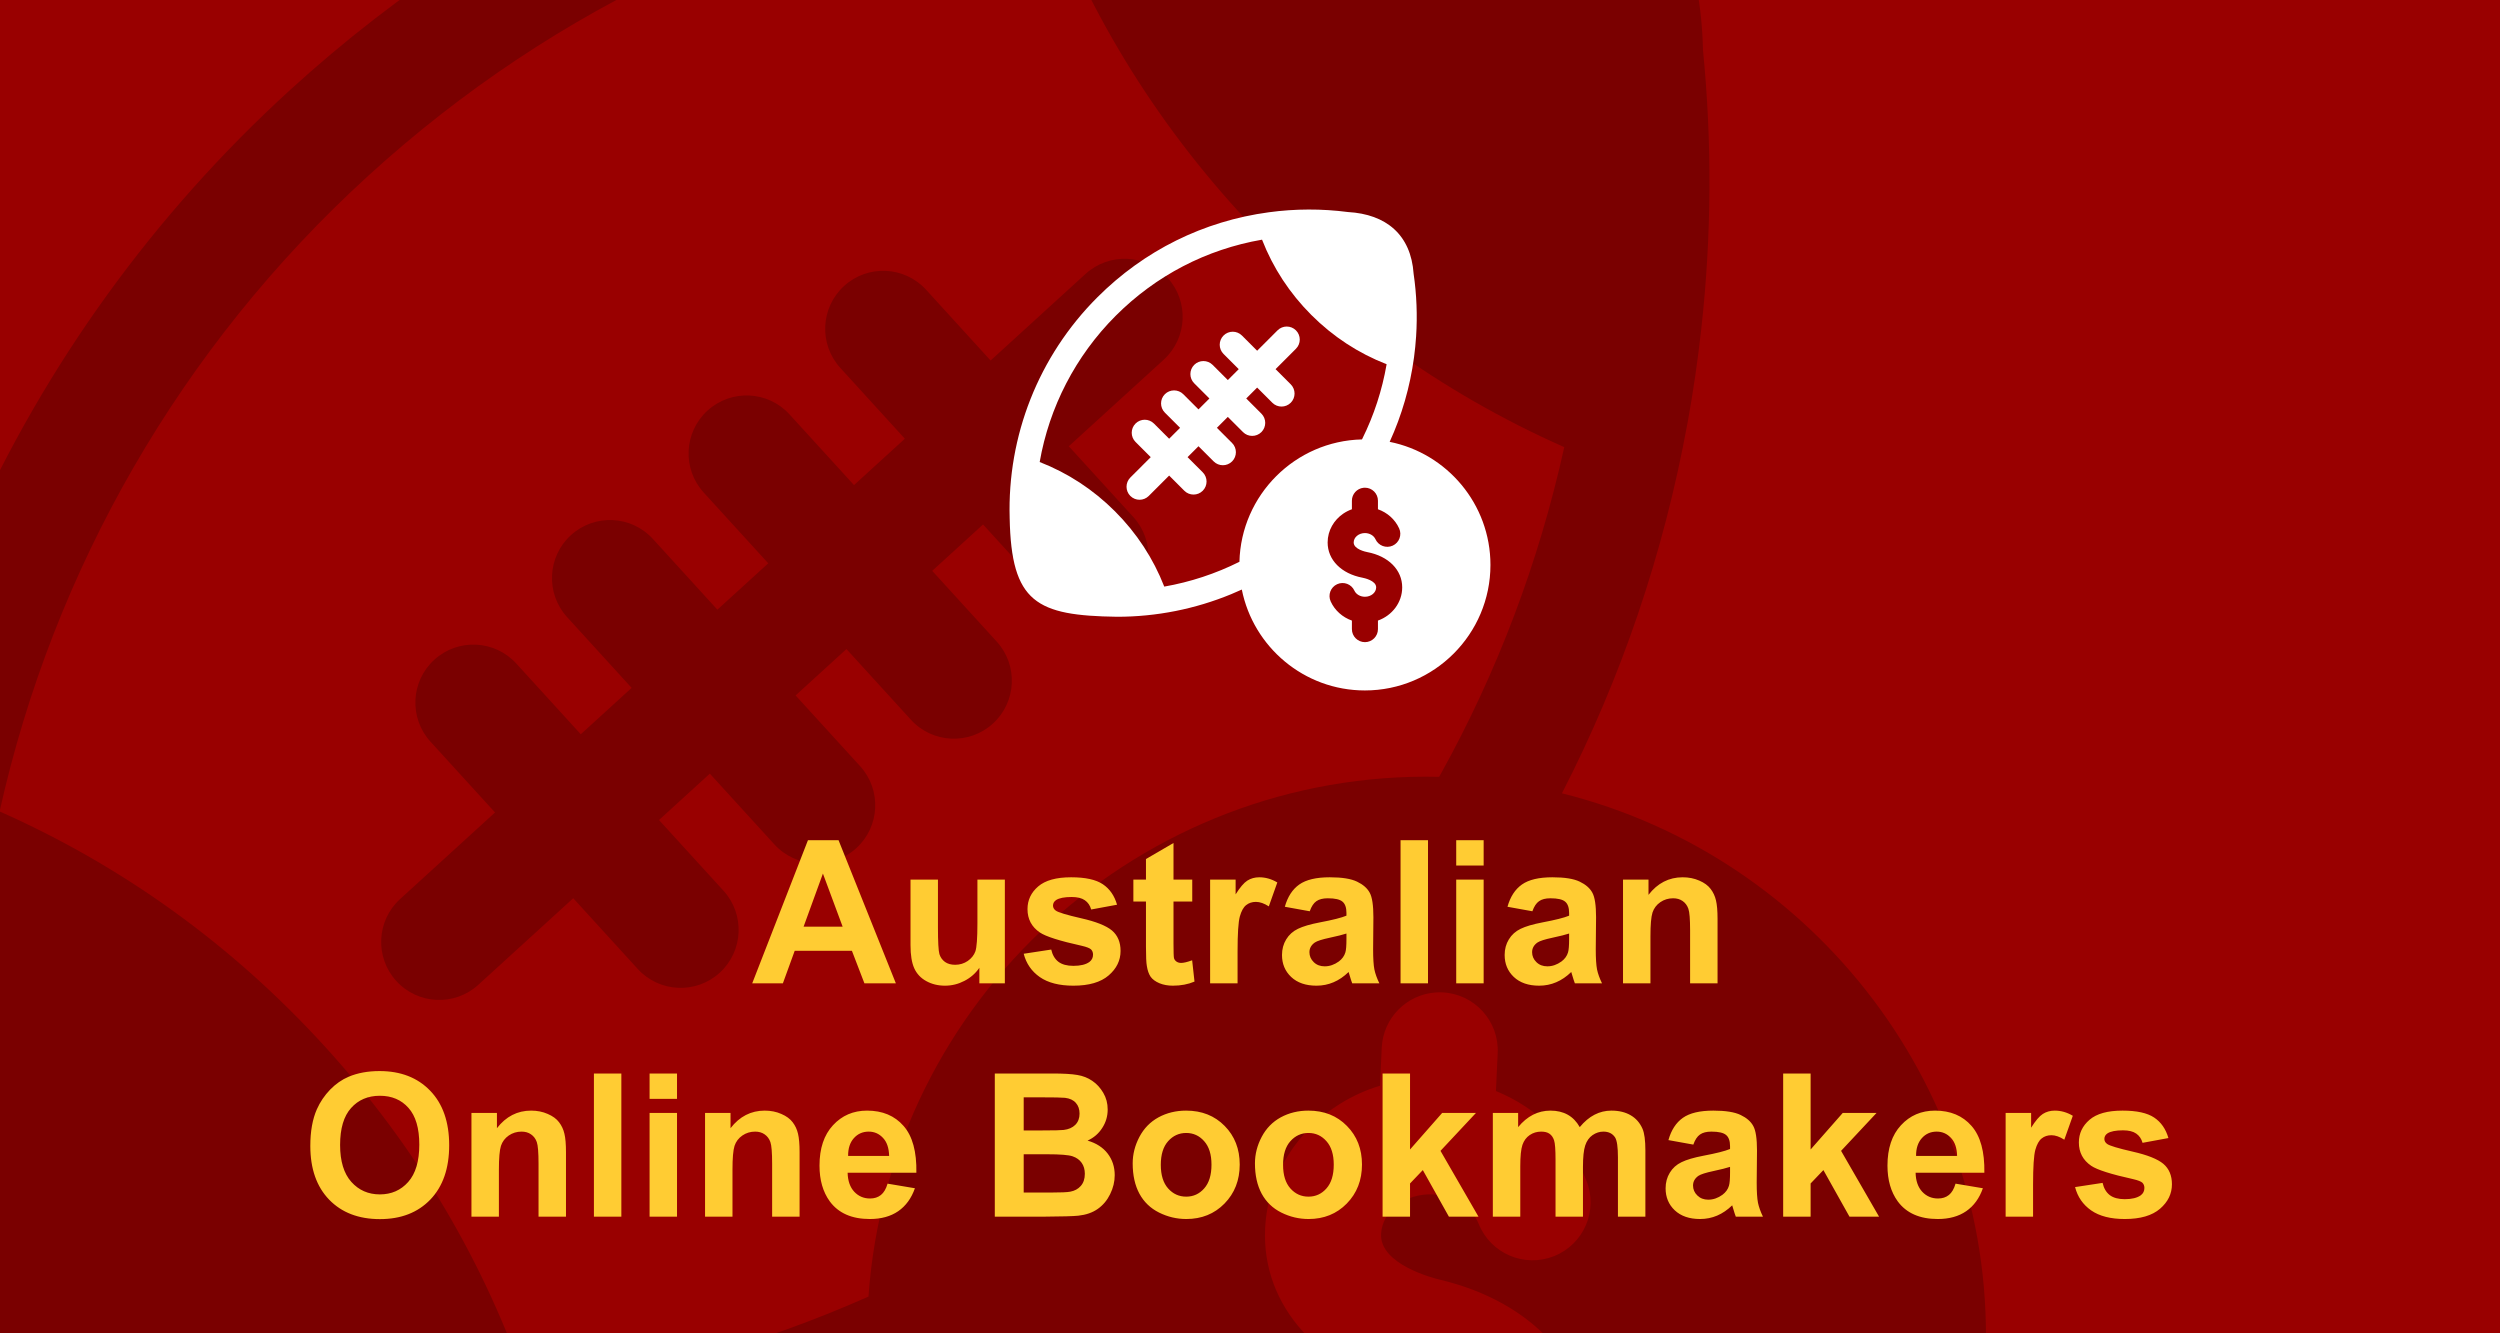 <svg width="150" height="80" viewBox="0 0 150 80" fill="none" xmlns="http://www.w3.org/2000/svg">
<rect x="0" y="0" width="150" height="80" fill="#808080" stroke="none"/>
<g clip-path="url(#clip0_168_3993)">
<rect width="150" height="80" fill="#990000"/>
<rect width="150" height="80" fill="#990000"/>
<g opacity="0.2">
<g clip-path="url(#clip1_168_3993)">
<path d="M51.606 45.969L47.736 41.726L50.787 38.944L54.657 43.188C55.304 43.898 56.179 44.278 57.07 44.319C57.96 44.36 58.866 44.062 59.576 43.414C60.997 42.119 61.098 39.915 59.803 38.495L55.933 34.251L58.983 31.469L62.853 35.713C63.501 36.423 64.376 36.803 65.266 36.844C66.156 36.885 67.062 36.587 67.773 35.939C69.193 34.644 69.294 32.44 67.999 31.02L64.129 26.776L69.825 21.581C71.245 20.286 71.347 18.082 70.051 16.662C68.756 15.241 66.552 15.14 65.132 16.435L59.436 21.63L55.566 17.384C54.27 15.963 52.067 15.862 50.646 17.157C49.226 18.453 49.124 20.656 50.42 22.077L54.29 26.323L51.24 29.105L47.369 24.861C46.074 23.441 43.87 23.34 42.45 24.635C41.029 25.93 40.928 28.134 42.223 29.554L46.094 33.798L43.043 36.58L39.173 32.336C37.878 30.916 35.674 30.814 34.254 32.11C32.833 33.405 32.732 35.609 34.027 37.029L37.897 41.273L34.847 44.055L30.977 39.811C29.681 38.391 27.478 38.289 26.057 39.585C24.637 40.88 24.535 43.084 25.831 44.504L29.701 48.748L24.005 53.943C22.585 55.238 22.483 57.442 23.779 58.862C24.426 59.572 25.301 59.953 26.191 59.994C27.082 60.035 27.988 59.736 28.698 59.089L34.394 53.894L38.264 58.138C38.912 58.848 39.787 59.228 40.677 59.269C41.568 59.31 42.474 59.012 43.184 58.364C44.604 57.069 44.706 54.865 43.41 53.444L39.54 49.201L42.59 46.419L46.461 50.663C47.108 51.373 47.983 51.753 48.873 51.794C49.764 51.835 50.67 51.537 51.38 50.889C52.8 49.594 52.902 47.39 51.606 45.969Z" fill="black"/>
<path d="M93.716 47.598C97.277 40.677 99.821 33.212 101.253 25.367C101.253 25.359 101.256 25.354 101.259 25.345C101.599 23.479 101.869 21.606 102.078 19.728C102.697 14.166 102.729 8.568 102.179 2.997C101.949 -7.456 95.583 -13.257 85.4 -14.303C78.436 -15.535 71.35 -15.842 64.272 -15.214C46.689 -13.659 30.484 -6.53 17.407 5.396C0.938 20.415 -8.364 41.374 -8.728 63.272C-9.341 85.933 -2.755 89.674 18.757 90.971C29.275 91.455 39.727 89.862 49.532 86.337C50.495 85.991 51.455 85.622 52.407 85.237C54.767 100.726 67.811 112.955 84.047 113.702C102.537 114.553 118.272 100.203 119.123 81.713C119.87 65.486 108.908 51.382 93.716 47.598ZM81.326 97.161L81.431 94.879C78.973 93.882 76.984 91.967 75.998 89.504C75.286 87.718 76.152 85.691 77.938 84.979C79.722 84.263 81.749 85.129 82.464 86.916C82.864 87.913 83.964 88.622 85.202 88.679C86.858 88.755 88.256 87.687 88.32 86.302C88.404 84.471 85.158 83.646 84.788 83.56C79.18 82.225 75.694 78.365 75.908 73.72C75.982 72.115 76.475 70.621 77.278 69.33C78.064 68.07 79.148 67.002 80.433 66.21C81.163 65.759 81.957 65.399 82.8 65.143L82.905 62.861C82.987 61.075 84.402 59.665 86.147 59.547C86.278 59.539 86.41 59.537 86.543 59.543C88.463 59.631 89.95 61.261 89.861 63.181L89.756 65.463C92.214 66.463 94.201 68.378 95.186 70.841C95.901 72.625 95.033 74.651 93.249 75.366C91.462 76.082 89.436 75.213 88.72 73.429C88.32 72.429 87.221 71.72 85.985 71.664C84.327 71.587 82.928 72.655 82.864 74.041C82.78 75.871 86.027 76.696 86.397 76.782C92.004 78.117 95.49 81.978 95.276 86.622C95.09 90.681 92.231 94.027 88.387 95.197L88.282 97.481C88.194 99.401 86.564 100.888 84.644 100.799C82.724 100.711 81.238 99.081 81.326 97.161ZM31.724 83.496C29.128 75.811 25.02 68.854 19.483 62.78C13.943 56.706 7.391 51.976 -0.023 48.685C3.204 34.199 10.806 20.841 22.097 10.545C33.346 0.286 47.13 -6.082 62.11 -7.977C64.706 -0.293 68.814 6.667 74.351 12.738C79.891 18.813 86.441 23.54 93.855 26.831C92.326 33.748 89.84 40.312 86.468 46.395C86.428 46.468 86.383 46.539 86.344 46.609C68.475 46.202 53.366 59.97 52.108 77.795C45.621 80.675 38.754 82.592 31.722 83.493L31.724 83.496Z" fill="black"/>
</g>
</g>
<path d="M53.752 59H51.865L51.115 57.049H47.682L46.973 59H45.133L48.478 50.41H50.312L53.752 59ZM50.559 55.602L49.375 52.414L48.215 55.602H50.559ZM58.762 59V58.068C58.535 58.4 58.236 58.662 57.865 58.853C57.498 59.045 57.109 59.141 56.699 59.141C56.281 59.141 55.906 59.049 55.574 58.865C55.242 58.682 55.002 58.424 54.853 58.092C54.705 57.76 54.631 57.301 54.631 56.715V52.777H56.277V55.637C56.277 56.512 56.307 57.049 56.365 57.248C56.428 57.443 56.539 57.6 56.699 57.717C56.859 57.83 57.062 57.887 57.309 57.887C57.59 57.887 57.842 57.81 58.065 57.658C58.287 57.502 58.44 57.31 58.522 57.084C58.603 56.853 58.645 56.293 58.645 55.402V52.777H60.291V59H58.762ZM61.422 57.225L63.074 56.973C63.145 57.293 63.287 57.537 63.502 57.705C63.717 57.869 64.018 57.951 64.404 57.951C64.83 57.951 65.15 57.873 65.365 57.717C65.51 57.607 65.582 57.461 65.582 57.277C65.582 57.152 65.543 57.049 65.465 56.967C65.383 56.889 65.199 56.816 64.914 56.75C63.586 56.457 62.744 56.19 62.389 55.947C61.897 55.611 61.65 55.145 61.65 54.547C61.65 54.008 61.863 53.555 62.289 53.188C62.715 52.82 63.375 52.637 64.269 52.637C65.121 52.637 65.754 52.775 66.168 53.053C66.582 53.33 66.867 53.74 67.023 54.283L65.471 54.57C65.404 54.328 65.277 54.143 65.09 54.014C64.906 53.885 64.643 53.82 64.299 53.82C63.865 53.82 63.555 53.881 63.367 54.002C63.242 54.088 63.18 54.199 63.18 54.336C63.18 54.453 63.234 54.553 63.344 54.635C63.492 54.744 64.004 54.898 64.879 55.098C65.758 55.297 66.371 55.541 66.719 55.83C67.062 56.123 67.234 56.531 67.234 57.055C67.234 57.625 66.996 58.115 66.519 58.525C66.043 58.935 65.338 59.141 64.404 59.141C63.557 59.141 62.885 58.969 62.389 58.625C61.897 58.281 61.574 57.815 61.422 57.225ZM71.535 52.777V54.09H70.41V56.598C70.41 57.105 70.42 57.402 70.439 57.488C70.463 57.57 70.512 57.639 70.586 57.693C70.664 57.748 70.758 57.775 70.867 57.775C71.019 57.775 71.24 57.723 71.529 57.617L71.67 58.895C71.287 59.059 70.853 59.141 70.369 59.141C70.072 59.141 69.805 59.092 69.566 58.994C69.328 58.893 69.152 58.764 69.039 58.607C68.93 58.447 68.853 58.232 68.811 57.963C68.775 57.772 68.758 57.385 68.758 56.803V54.09H68.002V52.777H68.758V51.541L70.41 50.58V52.777H71.535ZM74.254 59H72.607V52.777H74.137V53.662C74.398 53.244 74.633 52.969 74.84 52.836C75.051 52.703 75.289 52.637 75.555 52.637C75.93 52.637 76.291 52.74 76.639 52.947L76.129 54.383C75.852 54.203 75.594 54.113 75.356 54.113C75.125 54.113 74.93 54.178 74.769 54.307C74.609 54.432 74.482 54.66 74.389 54.992C74.299 55.324 74.254 56.02 74.254 57.078V59ZM78.584 54.676L77.09 54.406C77.258 53.805 77.547 53.359 77.957 53.07C78.367 52.781 78.977 52.637 79.785 52.637C80.519 52.637 81.066 52.725 81.426 52.9C81.785 53.072 82.037 53.293 82.182 53.562C82.33 53.828 82.404 54.318 82.404 55.033L82.387 56.955C82.387 57.502 82.412 57.906 82.463 58.168C82.518 58.426 82.617 58.703 82.762 59H81.133C81.09 58.891 81.037 58.728 80.975 58.514C80.947 58.416 80.928 58.352 80.916 58.32C80.635 58.594 80.334 58.799 80.014 58.935C79.693 59.072 79.352 59.141 78.988 59.141C78.348 59.141 77.842 58.967 77.471 58.619C77.103 58.272 76.92 57.832 76.92 57.301C76.92 56.949 77.004 56.637 77.172 56.363C77.34 56.086 77.574 55.875 77.875 55.73C78.18 55.582 78.617 55.453 79.188 55.344C79.957 55.199 80.49 55.065 80.787 54.94V54.775C80.787 54.459 80.709 54.234 80.553 54.102C80.397 53.965 80.102 53.897 79.668 53.897C79.375 53.897 79.147 53.955 78.982 54.072C78.818 54.185 78.686 54.387 78.584 54.676ZM80.787 56.012C80.576 56.082 80.242 56.166 79.785 56.264C79.328 56.361 79.029 56.457 78.889 56.551C78.674 56.703 78.566 56.897 78.566 57.131C78.566 57.361 78.652 57.56 78.824 57.728C78.996 57.897 79.215 57.98 79.481 57.98C79.777 57.98 80.061 57.883 80.33 57.688C80.529 57.539 80.66 57.357 80.723 57.143C80.766 57.002 80.787 56.734 80.787 56.34V56.012ZM84.033 59V50.41H85.68V59H84.033ZM87.373 51.934V50.41H89.019V51.934H87.373ZM87.373 59V52.777H89.019V59H87.373ZM91.943 54.676L90.449 54.406C90.617 53.805 90.906 53.359 91.316 53.07C91.727 52.781 92.336 52.637 93.144 52.637C93.879 52.637 94.426 52.725 94.785 52.9C95.144 53.072 95.397 53.293 95.541 53.562C95.689 53.828 95.764 54.318 95.764 55.033L95.746 56.955C95.746 57.502 95.772 57.906 95.822 58.168C95.877 58.426 95.977 58.703 96.121 59H94.492C94.449 58.891 94.397 58.728 94.334 58.514C94.307 58.416 94.287 58.352 94.275 58.32C93.994 58.594 93.693 58.799 93.373 58.935C93.053 59.072 92.711 59.141 92.348 59.141C91.707 59.141 91.201 58.967 90.83 58.619C90.463 58.272 90.279 57.832 90.279 57.301C90.279 56.949 90.363 56.637 90.531 56.363C90.699 56.086 90.934 55.875 91.234 55.73C91.539 55.582 91.977 55.453 92.547 55.344C93.316 55.199 93.85 55.065 94.147 54.94V54.775C94.147 54.459 94.068 54.234 93.912 54.102C93.756 53.965 93.461 53.897 93.027 53.897C92.734 53.897 92.506 53.955 92.342 54.072C92.178 54.185 92.045 54.387 91.943 54.676ZM94.147 56.012C93.936 56.082 93.602 56.166 93.144 56.264C92.688 56.361 92.389 56.457 92.248 56.551C92.033 56.703 91.926 56.897 91.926 57.131C91.926 57.361 92.012 57.56 92.184 57.728C92.356 57.897 92.574 57.98 92.84 57.98C93.137 57.98 93.42 57.883 93.689 57.688C93.889 57.539 94.019 57.357 94.082 57.143C94.125 57.002 94.147 56.734 94.147 56.34V56.012ZM103.053 59H101.406V55.824C101.406 55.152 101.371 54.719 101.301 54.523C101.23 54.324 101.115 54.17 100.955 54.06C100.799 53.951 100.609 53.897 100.387 53.897C100.102 53.897 99.846 53.975 99.619 54.131C99.393 54.287 99.236 54.494 99.15 54.752C99.068 55.01 99.027 55.486 99.027 56.182V59H97.381V52.777H98.91V53.691C99.453 52.988 100.137 52.637 100.961 52.637C101.324 52.637 101.656 52.703 101.957 52.836C102.258 52.965 102.484 53.131 102.637 53.334C102.793 53.537 102.9 53.768 102.959 54.025C103.021 54.283 103.053 54.652 103.053 55.133V59ZM18.619 68.758C18.619 67.883 18.75 67.148 19.012 66.555C19.207 66.117 19.473 65.725 19.809 65.377C20.148 65.029 20.52 64.772 20.922 64.603C21.457 64.377 22.074 64.264 22.773 64.264C24.039 64.264 25.051 64.656 25.809 65.441C26.57 66.227 26.951 67.318 26.951 68.717C26.951 70.103 26.574 71.189 25.82 71.975C25.066 72.756 24.059 73.147 22.797 73.147C21.52 73.147 20.504 72.758 19.75 71.981C18.996 71.199 18.619 70.125 18.619 68.758ZM20.406 68.699C20.406 69.672 20.631 70.41 21.08 70.914C21.529 71.414 22.1 71.664 22.791 71.664C23.482 71.664 24.049 71.416 24.49 70.92C24.936 70.42 25.158 69.672 25.158 68.676C25.158 67.691 24.941 66.957 24.508 66.473C24.078 65.988 23.506 65.746 22.791 65.746C22.076 65.746 21.5 65.992 21.062 66.484C20.625 66.973 20.406 67.711 20.406 68.699ZM33.959 73H32.312V69.824C32.312 69.152 32.277 68.719 32.207 68.523C32.137 68.324 32.022 68.17 31.861 68.061C31.705 67.951 31.516 67.897 31.293 67.897C31.008 67.897 30.752 67.975 30.525 68.131C30.299 68.287 30.143 68.494 30.057 68.752C29.975 69.01 29.934 69.486 29.934 70.182V73H28.287V66.777H29.816V67.691C30.359 66.988 31.043 66.637 31.867 66.637C32.23 66.637 32.562 66.703 32.863 66.836C33.164 66.965 33.391 67.131 33.543 67.334C33.699 67.537 33.807 67.768 33.865 68.025C33.928 68.283 33.959 68.652 33.959 69.133V73ZM35.635 73V64.41H37.281V73H35.635ZM38.975 65.934V64.41H40.621V65.934H38.975ZM38.975 73V66.777H40.621V73H38.975ZM47.975 73H46.328V69.824C46.328 69.152 46.293 68.719 46.223 68.523C46.152 68.324 46.037 68.17 45.877 68.061C45.721 67.951 45.531 67.897 45.309 67.897C45.023 67.897 44.768 67.975 44.541 68.131C44.315 68.287 44.158 68.494 44.072 68.752C43.99 69.01 43.949 69.486 43.949 70.182V73H42.303V66.777H43.832V67.691C44.375 66.988 45.059 66.637 45.883 66.637C46.246 66.637 46.578 66.703 46.879 66.836C47.18 66.965 47.406 67.131 47.559 67.334C47.715 67.537 47.822 67.768 47.881 68.025C47.943 68.283 47.975 68.652 47.975 69.133V73ZM53.254 71.019L54.895 71.295C54.684 71.897 54.35 72.356 53.893 72.672C53.44 72.984 52.871 73.141 52.188 73.141C51.105 73.141 50.305 72.787 49.785 72.08C49.375 71.514 49.17 70.799 49.17 69.936C49.17 68.904 49.44 68.098 49.978 67.516C50.518 66.93 51.199 66.637 52.023 66.637C52.949 66.637 53.68 66.943 54.215 67.557C54.75 68.166 55.006 69.102 54.982 70.363H50.857C50.869 70.852 51.002 71.232 51.256 71.506C51.51 71.775 51.826 71.91 52.205 71.91C52.463 71.91 52.68 71.84 52.855 71.699C53.031 71.559 53.164 71.332 53.254 71.019ZM53.348 69.356C53.336 68.879 53.213 68.518 52.978 68.272C52.744 68.022 52.459 67.897 52.123 67.897C51.764 67.897 51.467 68.027 51.232 68.289C50.998 68.551 50.883 68.906 50.887 69.356H53.348ZM59.688 64.41H63.121C63.801 64.41 64.307 64.439 64.639 64.498C64.975 64.553 65.273 64.67 65.535 64.85C65.801 65.029 66.022 65.269 66.197 65.57C66.373 65.867 66.461 66.201 66.461 66.572C66.461 66.975 66.352 67.344 66.133 67.68C65.918 68.016 65.625 68.268 65.254 68.436C65.777 68.588 66.18 68.848 66.461 69.215C66.742 69.582 66.883 70.014 66.883 70.51C66.883 70.9 66.791 71.281 66.607 71.652C66.428 72.019 66.18 72.314 65.863 72.537C65.551 72.756 65.164 72.891 64.703 72.941C64.414 72.973 63.717 72.992 62.611 73H59.688V64.41ZM61.422 65.84V67.826H62.559C63.234 67.826 63.654 67.816 63.818 67.797C64.115 67.762 64.348 67.66 64.516 67.492C64.688 67.32 64.773 67.096 64.773 66.818C64.773 66.553 64.699 66.338 64.551 66.174C64.406 66.006 64.189 65.904 63.9 65.869C63.728 65.85 63.234 65.84 62.418 65.84H61.422ZM61.422 69.256V71.553H63.027C63.652 71.553 64.049 71.535 64.217 71.5C64.475 71.453 64.684 71.34 64.844 71.16C65.008 70.977 65.09 70.732 65.09 70.428C65.09 70.17 65.027 69.951 64.902 69.772C64.777 69.592 64.596 69.461 64.357 69.379C64.123 69.297 63.611 69.256 62.822 69.256H61.422ZM67.961 69.801C67.961 69.254 68.096 68.725 68.365 68.213C68.635 67.701 69.016 67.311 69.508 67.041C70.004 66.772 70.557 66.637 71.166 66.637C72.107 66.637 72.879 66.943 73.481 67.557C74.082 68.166 74.383 68.938 74.383 69.871C74.383 70.812 74.078 71.594 73.469 72.215C72.863 72.832 72.1 73.141 71.178 73.141C70.607 73.141 70.062 73.012 69.543 72.754C69.027 72.496 68.635 72.119 68.365 71.623C68.096 71.123 67.961 70.516 67.961 69.801ZM69.648 69.889C69.648 70.506 69.795 70.978 70.088 71.307C70.381 71.635 70.742 71.799 71.172 71.799C71.602 71.799 71.961 71.635 72.25 71.307C72.543 70.978 72.689 70.502 72.689 69.877C72.689 69.268 72.543 68.799 72.25 68.471C71.961 68.143 71.602 67.978 71.172 67.978C70.742 67.978 70.381 68.143 70.088 68.471C69.795 68.799 69.648 69.272 69.648 69.889ZM75.297 69.801C75.297 69.254 75.432 68.725 75.701 68.213C75.971 67.701 76.352 67.311 76.844 67.041C77.34 66.772 77.893 66.637 78.502 66.637C79.443 66.637 80.215 66.943 80.816 67.557C81.418 68.166 81.719 68.938 81.719 69.871C81.719 70.812 81.414 71.594 80.805 72.215C80.199 72.832 79.436 73.141 78.514 73.141C77.943 73.141 77.398 73.012 76.879 72.754C76.363 72.496 75.971 72.119 75.701 71.623C75.432 71.123 75.297 70.516 75.297 69.801ZM76.984 69.889C76.984 70.506 77.131 70.978 77.424 71.307C77.717 71.635 78.078 71.799 78.508 71.799C78.938 71.799 79.297 71.635 79.586 71.307C79.879 70.978 80.025 70.502 80.025 69.877C80.025 69.268 79.879 68.799 79.586 68.471C79.297 68.143 78.938 67.978 78.508 67.978C78.078 67.978 77.717 68.143 77.424 68.471C77.131 68.799 76.984 69.272 76.984 69.889ZM82.955 73V64.41H84.602V68.969L86.529 66.777H88.557L86.43 69.051L88.709 73H86.934L85.369 70.205L84.602 71.008V73H82.955ZM89.57 66.777H91.088V67.627C91.631 66.967 92.277 66.637 93.027 66.637C93.426 66.637 93.772 66.719 94.064 66.883C94.357 67.047 94.598 67.295 94.785 67.627C95.059 67.295 95.353 67.047 95.67 66.883C95.986 66.719 96.324 66.637 96.684 66.637C97.141 66.637 97.527 66.731 97.844 66.918C98.16 67.102 98.397 67.373 98.553 67.732C98.666 67.998 98.723 68.428 98.723 69.022V73H97.076V69.443C97.076 68.826 97.019 68.428 96.906 68.248C96.754 68.014 96.519 67.897 96.203 67.897C95.973 67.897 95.756 67.967 95.553 68.107C95.35 68.248 95.203 68.455 95.113 68.728C95.023 68.998 94.978 69.426 94.978 70.012V73H93.332V69.59C93.332 68.984 93.303 68.594 93.244 68.418C93.186 68.242 93.094 68.111 92.969 68.025C92.848 67.939 92.682 67.897 92.471 67.897C92.217 67.897 91.988 67.965 91.785 68.102C91.582 68.238 91.436 68.436 91.346 68.693C91.26 68.951 91.217 69.379 91.217 69.977V73H89.57V66.777ZM101.6 68.676L100.105 68.406C100.273 67.805 100.562 67.359 100.973 67.07C101.383 66.781 101.992 66.637 102.801 66.637C103.535 66.637 104.082 66.725 104.441 66.9C104.801 67.072 105.053 67.293 105.197 67.562C105.346 67.828 105.42 68.318 105.42 69.033L105.402 70.955C105.402 71.502 105.428 71.906 105.479 72.168C105.533 72.426 105.633 72.703 105.777 73H104.148C104.105 72.891 104.053 72.728 103.99 72.514C103.963 72.416 103.943 72.352 103.932 72.32C103.65 72.594 103.35 72.799 103.029 72.936C102.709 73.072 102.367 73.141 102.004 73.141C101.363 73.141 100.857 72.967 100.486 72.619C100.119 72.272 99.936 71.832 99.936 71.301C99.936 70.949 100.02 70.637 100.188 70.363C100.355 70.086 100.59 69.875 100.891 69.731C101.195 69.582 101.633 69.453 102.203 69.344C102.973 69.199 103.506 69.064 103.803 68.939V68.775C103.803 68.459 103.725 68.234 103.568 68.102C103.412 67.965 103.117 67.897 102.684 67.897C102.391 67.897 102.162 67.955 101.998 68.072C101.834 68.186 101.701 68.387 101.6 68.676ZM103.803 70.012C103.592 70.082 103.258 70.166 102.801 70.264C102.344 70.361 102.045 70.457 101.904 70.551C101.689 70.703 101.582 70.897 101.582 71.131C101.582 71.361 101.668 71.561 101.84 71.728C102.012 71.897 102.23 71.981 102.496 71.981C102.793 71.981 103.076 71.883 103.346 71.688C103.545 71.539 103.676 71.357 103.738 71.143C103.781 71.002 103.803 70.734 103.803 70.34V70.012ZM106.99 73V64.41H108.637V68.969L110.564 66.777H112.592L110.465 69.051L112.744 73H110.969L109.404 70.205L108.637 71.008V73H106.99ZM117.332 71.019L118.973 71.295C118.762 71.897 118.428 72.356 117.971 72.672C117.518 72.984 116.949 73.141 116.266 73.141C115.184 73.141 114.383 72.787 113.863 72.08C113.453 71.514 113.248 70.799 113.248 69.936C113.248 68.904 113.518 68.098 114.057 67.516C114.596 66.93 115.277 66.637 116.102 66.637C117.027 66.637 117.758 66.943 118.293 67.557C118.828 68.166 119.084 69.102 119.061 70.363H114.936C114.947 70.852 115.08 71.232 115.334 71.506C115.588 71.775 115.904 71.91 116.283 71.91C116.541 71.91 116.758 71.84 116.934 71.699C117.109 71.559 117.242 71.332 117.332 71.019ZM117.426 69.356C117.414 68.879 117.291 68.518 117.057 68.272C116.822 68.022 116.537 67.897 116.201 67.897C115.842 67.897 115.545 68.027 115.311 68.289C115.076 68.551 114.961 68.906 114.965 69.356H117.426ZM121.984 73H120.338V66.777H121.867V67.662C122.129 67.244 122.363 66.969 122.57 66.836C122.781 66.703 123.02 66.637 123.285 66.637C123.66 66.637 124.021 66.74 124.369 66.947L123.859 68.383C123.582 68.203 123.324 68.113 123.086 68.113C122.855 68.113 122.66 68.178 122.5 68.307C122.34 68.432 122.213 68.66 122.119 68.992C122.029 69.324 121.984 70.019 121.984 71.078V73ZM124.504 71.225L126.156 70.973C126.227 71.293 126.369 71.537 126.584 71.705C126.799 71.869 127.1 71.951 127.486 71.951C127.912 71.951 128.232 71.873 128.447 71.717C128.592 71.607 128.664 71.461 128.664 71.277C128.664 71.152 128.625 71.049 128.547 70.967C128.465 70.889 128.281 70.816 127.996 70.75C126.668 70.457 125.826 70.189 125.471 69.947C124.979 69.611 124.732 69.144 124.732 68.547C124.732 68.008 124.945 67.555 125.371 67.188C125.797 66.82 126.457 66.637 127.352 66.637C128.203 66.637 128.836 66.775 129.25 67.053C129.664 67.33 129.949 67.74 130.105 68.283L128.553 68.57C128.486 68.328 128.359 68.143 128.172 68.014C127.988 67.885 127.725 67.82 127.381 67.82C126.947 67.82 126.637 67.881 126.449 68.002C126.324 68.088 126.262 68.199 126.262 68.336C126.262 68.453 126.316 68.553 126.426 68.635C126.574 68.744 127.086 68.898 127.961 69.098C128.84 69.297 129.453 69.541 129.801 69.83C130.145 70.123 130.316 70.531 130.316 71.055C130.316 71.625 130.078 72.115 129.602 72.525C129.125 72.936 128.42 73.141 127.486 73.141C126.639 73.141 125.967 72.969 125.471 72.625C124.979 72.281 124.656 71.814 124.504 71.225Z" fill="#FFCC33"/>
<path d="M73.925 26.58L73.014 25.669L73.669 25.014L74.58 25.925C74.732 26.078 74.932 26.154 75.132 26.154C75.332 26.154 75.532 26.078 75.685 25.925C75.99 25.62 75.99 25.125 75.685 24.82L74.774 23.909L75.429 23.254L76.34 24.165C76.492 24.317 76.692 24.394 76.892 24.394C77.092 24.394 77.292 24.317 77.445 24.165C77.75 23.86 77.75 23.365 77.445 23.06L76.534 22.149L77.757 20.926C78.062 20.621 78.062 20.126 77.757 19.821C77.452 19.516 76.957 19.516 76.652 19.821L75.429 21.044L74.517 20.132C74.212 19.827 73.717 19.827 73.412 20.132C73.107 20.437 73.107 20.932 73.412 21.237L74.324 22.149L73.669 22.804L72.757 21.892C72.452 21.587 71.957 21.587 71.652 21.892C71.347 22.198 71.347 22.692 71.652 22.997L72.564 23.909L71.909 24.564L70.997 23.652C70.692 23.348 70.197 23.348 69.892 23.652C69.587 23.957 69.587 24.453 69.892 24.758L70.804 25.669L70.149 26.324L69.237 25.413C68.932 25.108 68.437 25.108 68.132 25.413C67.827 25.718 67.827 26.212 68.132 26.517L69.044 27.429L67.82 28.652C67.516 28.957 67.516 29.452 67.82 29.757C67.973 29.909 68.173 29.986 68.373 29.986C68.573 29.986 68.773 29.909 68.925 29.757L70.149 28.534L71.06 29.445C71.212 29.598 71.412 29.674 71.612 29.674C71.812 29.674 72.012 29.598 72.165 29.445C72.47 29.14 72.47 28.645 72.165 28.34L71.254 27.429L71.909 26.774L72.82 27.685C72.972 27.837 73.172 27.914 73.372 27.914C73.572 27.914 73.772 27.837 73.925 27.685C74.23 27.38 74.23 26.885 73.925 26.58Z" fill="white"/>
<path d="M83.38 26.511C84.107 24.922 84.6 23.223 84.84 21.45C84.84 21.448 84.841 21.447 84.841 21.445C84.898 21.023 84.939 20.601 84.967 20.177C85.048 18.924 84.998 17.669 84.817 16.426C84.657 14.086 83.171 12.851 80.877 12.722C79.304 12.518 77.713 12.522 76.132 12.736C72.207 13.266 68.649 15.031 65.841 17.839C62.304 21.375 60.436 26.169 60.58 31.081C60.676 36.166 62.191 36.937 67.026 37.006C69.389 37.006 71.715 36.541 73.876 35.649C74.089 35.562 74.3 35.469 74.509 35.373C75.198 38.821 78.248 41.427 81.895 41.427C86.048 41.427 89.427 38.048 89.427 33.895C89.427 30.25 86.824 27.202 83.38 26.511ZM81.114 37.748V37.235C80.553 37.037 80.088 36.628 79.841 36.086C79.663 35.693 79.836 35.23 80.229 35.052C80.622 34.873 81.085 35.046 81.264 35.439C81.364 35.659 81.618 35.806 81.896 35.806C82.267 35.806 82.57 35.553 82.57 35.241C82.57 34.83 81.834 34.679 81.75 34.663C80.479 34.422 79.658 33.593 79.658 32.549C79.658 32.189 79.753 31.849 79.92 31.551C80.083 31.261 80.315 31.01 80.595 30.819C80.754 30.711 80.928 30.622 81.114 30.556V30.043C81.114 29.642 81.417 29.311 81.807 29.267C81.836 29.264 81.866 29.262 81.896 29.262C82.327 29.262 82.677 29.612 82.677 30.043V30.556C83.238 30.754 83.703 31.163 83.949 31.705C84.128 32.097 83.954 32.561 83.562 32.739C83.169 32.918 82.706 32.744 82.527 32.352C82.427 32.132 82.173 31.984 81.896 31.984C81.523 31.984 81.221 32.238 81.221 32.549C81.221 32.961 81.957 33.112 82.041 33.127C83.311 33.369 84.132 34.198 84.132 35.241C84.132 36.153 83.526 36.932 82.677 37.234V37.748C82.677 38.179 82.327 38.529 81.896 38.529C81.464 38.529 81.114 38.179 81.114 37.748ZM69.856 35.196C69.194 33.501 68.202 31.984 66.898 30.679C65.594 29.375 64.076 28.383 62.381 27.721C62.954 24.441 64.521 21.369 66.945 18.944C69.361 16.529 72.384 14.959 75.722 14.38C76.384 16.076 77.376 17.593 78.68 18.897C79.984 20.201 81.501 21.193 83.197 21.854C82.926 23.421 82.436 24.918 81.743 26.316C81.735 26.332 81.726 26.349 81.718 26.365C77.708 26.458 74.464 29.7 74.366 33.708C72.941 34.421 71.422 34.921 69.855 35.196L69.856 35.196Z" fill="white"/>
</g>
<defs>
<clipPath id="clip0_168_3993">
<rect width="150" height="80" fill="white"/>
</clipPath>
<clipPath id="clip1_168_3993">
<rect width="142.616" height="133.703" fill="white" transform="translate(-11.852 -22) rotate(2.636)"/>
</clipPath>
</defs>
</svg>
